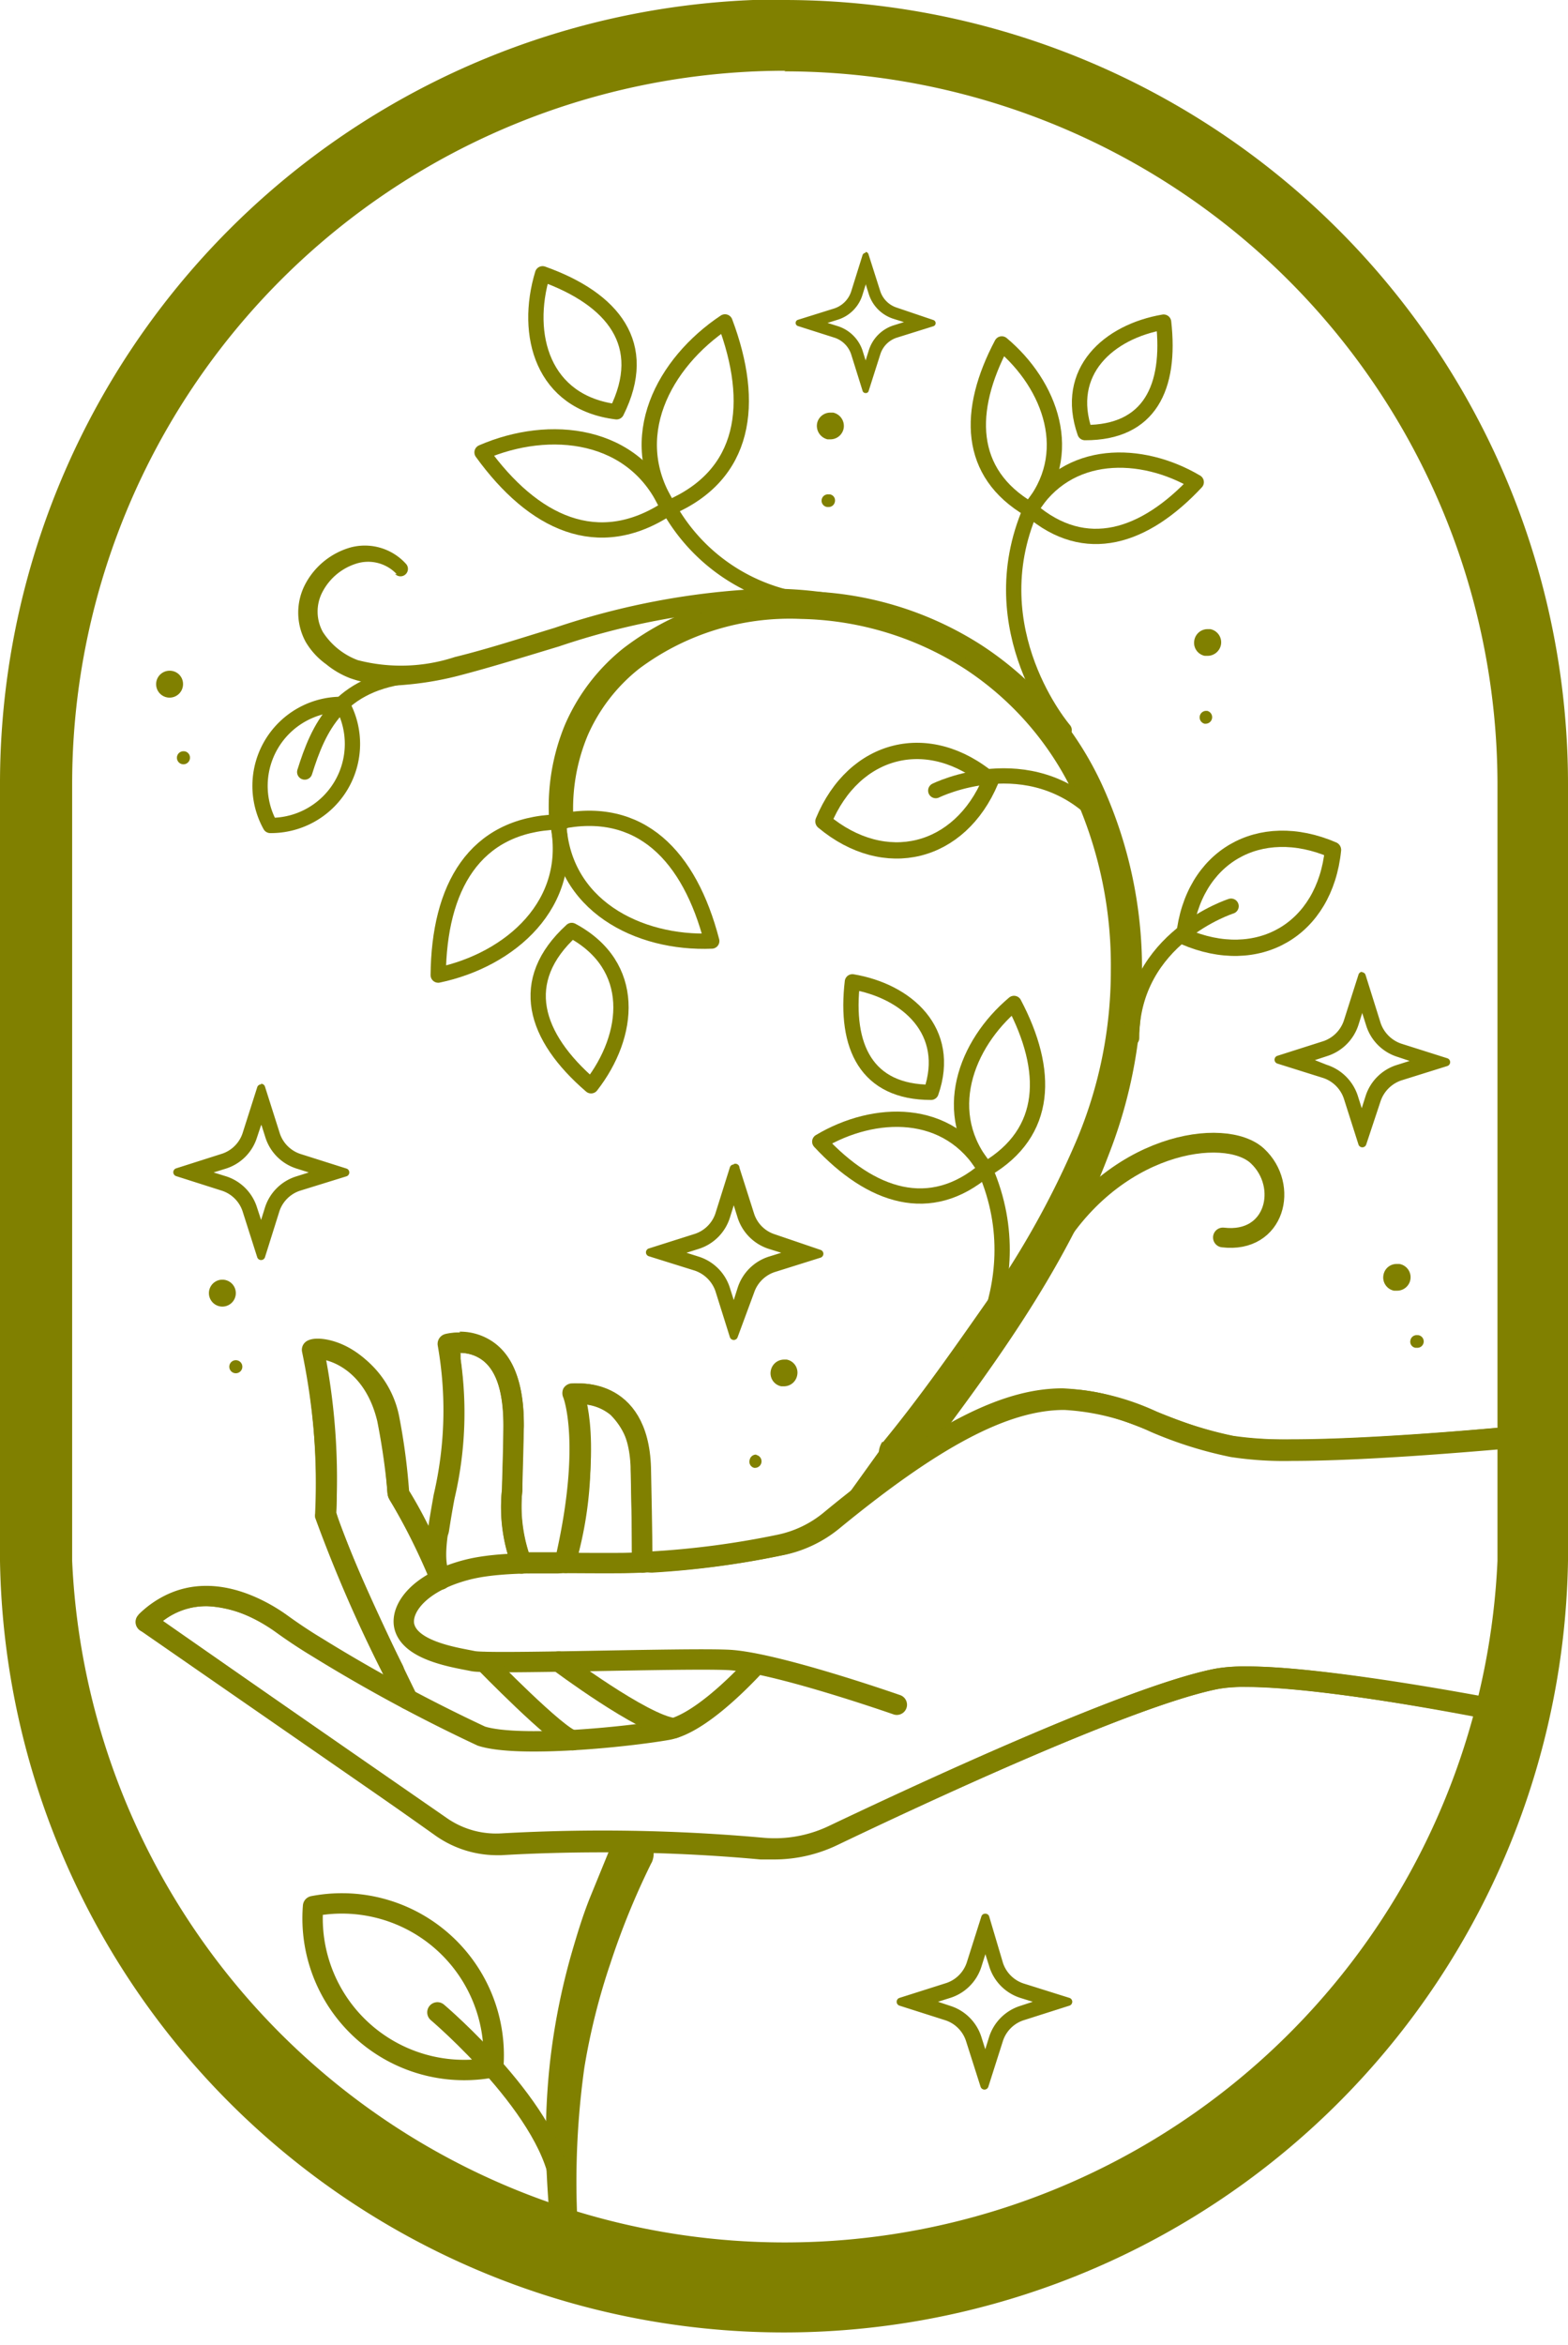 <svg id="Isolation_Mode" data-name="Isolation Mode" xmlns="http://www.w3.org/2000/svg" viewBox="0 0 76.93 115.02"><defs><style>.cls-1{fill:olive;}.cls-2,.cls-3,.cls-4,.cls-5{fill:none;stroke:olive;stroke-linecap:round;stroke-linejoin:round;}.cls-3{stroke-width:0.75px;}.cls-4{stroke-width:0.97px;}.cls-5{stroke-width:0.8px;}</style></defs><path class="cls-1" d="M43.32,70.74c1.88-2.29,3.57-4.72,5.25-7.12A43.24,43.24,0,0,0,52.79,56,21.36,21.36,0,0,0,54.5,47.6a20.28,20.28,0,0,0-1.69-8.37,15,15,0,0,0-5.44-6.4,15.4,15.4,0,0,0-8.07-2.47,12.35,12.35,0,0,0-7.94,2.44,8.55,8.55,0,0,0-2.52,3.26,9.31,9.31,0,0,0-.71,4.09h0a.6.6,0,0,1-1.19.05,10.52,10.52,0,0,1,.77-4.63,9.73,9.73,0,0,1,2.86-3.76A13.61,13.61,0,0,1,39.32,29a16.69,16.69,0,0,1,8.81,2.63,16.34,16.34,0,0,1,6,7,21.69,21.69,0,0,1,1.9,9,23.66,23.66,0,0,1-1.63,9C52.23,62.38,48.56,67.27,45,72v0a1.07,1.07,0,0,1-1.71-1.28Z" transform="translate(0 0)"/><path class="cls-1" d="M27.39,112.23a52.7,52.7,0,0,1-.56-5.48,34.5,34.5,0,0,1,.15-5.56,32.9,32.9,0,0,1,1.09-5.47c.26-.89.53-1.78.88-2.65L30,90.5h0a1.05,1.05,0,0,1,1.39-.58A1.07,1.07,0,0,1,32,91.3a.47.47,0,0,1-.05.1,37.28,37.28,0,0,0-2,4.9,32.22,32.22,0,0,0-1.28,5.12,40.37,40.37,0,0,0-.07,10.65.6.6,0,0,1-1.19.16Z" transform="translate(0 0)"/><line class="cls-2" x1="42.01" y1="73.61" x2="44.28" y2="70.45"/><path class="cls-2" d="M44.25,71.28" transform="translate(0 0)"/><path class="cls-2" d="M27.53,53.12" transform="translate(0 0)"/><path class="cls-2" d="M27.53,64.07" transform="translate(0 0)"/><path class="cls-2" d="M29.77,50.05" transform="translate(0 0)"/><path class="cls-2" d="M35.54,55.65" transform="translate(0 0)"/><path class="cls-2" d="M28.65,44.59" transform="translate(0 0)"/><path class="cls-2" d="M19.53,55.65" transform="translate(0 0)"/><path class="cls-2" d="M26.42,44.59" transform="translate(0 0)"/><path class="cls-3" d="M27.62,45.79" transform="translate(0 0)"/><path class="cls-3" d="M27.53,40.37" transform="translate(0 0)"/><path class="cls-3" d="M28.23,40.79" transform="translate(0 0)"/><path class="cls-3" d="M31.58,44.16" transform="translate(0 0)"/><path class="cls-3" d="M27.53,40.62" transform="translate(0 0)"/><path class="cls-3" d="M23.86,43.45" transform="translate(0 0)"/><path class="cls-1" d="M22.54,66.36a1.84,1.84,0,0,1,1.16.38c.7.54,1,1.65,1,3.28,0,1.35-.05,2.52-.07,3A8.54,8.54,0,0,0,25,76.52a1,1,0,0,0,.94.66h0l1.39,0h0a1,1,0,0,0,1-.78,18.67,18.67,0,0,0,.46-7.5,2.32,2.32,0,0,1,1.16.5,3.42,3.42,0,0,1,1,2.65C31,74.17,31,75.3,31,76v.14a1,1,0,0,0,1,1h0a43.48,43.48,0,0,0,6.34-.84A6.32,6.32,0,0,0,41.15,75c4.87-4,8.28-5.84,11.06-5.84a11.45,11.45,0,0,1,4.26,1.08,19.88,19.88,0,0,0,3.92,1.23,17.38,17.38,0,0,0,3,.19c3.59,0,8.72-.44,11-.64V83.52c-2.78-.54-9.62-1.78-13.23-1.78a8,8,0,0,0-1.62.13c-4.32.88-14.6,5.69-18.83,7.71a6.21,6.21,0,0,1-2.7.62l-.57,0c-2.47-.24-5.1-.36-7.79-.36-2.16,0-3.94.08-5.05.14h-.25a4.35,4.35,0,0,1-2.46-.78L8,79.51a3.46,3.46,0,0,1,2.14-.73,6.3,6.3,0,0,1,3.43,1.28c.61.45,1.18.82,1.73,1.15,1.12.66,2.14,1.25,3.07,1.78a1,1,0,0,0,.49.13,1,1,0,0,0,.68-.27,1,1,0,0,0,.22-1.16,66.77,66.77,0,0,1-3.27-7.47A32.13,32.13,0,0,0,16,66.7a2.69,2.69,0,0,1,.5.17,3.91,3.91,0,0,1,2.11,2.86A32.94,32.94,0,0,1,19,73.18a1,1,0,0,0,.15.45c.31.5.62,1.07,1,1.75a1,1,0,0,0,.89.55h.16a1,1,0,0,0,.83-.84c.07-.45.16-1,.27-1.58a18.42,18.42,0,0,0,.3-6.84c0-.1,0-.2,0-.3h0m0-1a2.71,2.71,0,0,0-.7.08.49.49,0,0,0-.36.53c0,.29.06.56.1.84a17.39,17.39,0,0,1-.3,6.52c-.11.63-.2,1.15-.27,1.6-.29-.59-.63-1.22-1-1.82a30.89,30.89,0,0,0-.48-3.61A4.86,4.86,0,0,0,16.85,66a3.12,3.12,0,0,0-1.21-.29,1.19,1.19,0,0,0-.53.11.51.51,0,0,0-.23.59,33.07,33.07,0,0,1,.58,7.83.67.67,0,0,0,0,.2,69.9,69.9,0,0,0,3.36,7.73c-.92-.52-1.94-1.11-3-1.77a19.74,19.74,0,0,1-1.66-1.1,7.28,7.28,0,0,0-4-1.47A4.63,4.63,0,0,0,6.8,79.2s0,0,0,0l0,0s0,0,0,0l0,.09s0,.06,0,.09v.1s0,.06,0,.09l0,.09.06.08s0,0,0,0l0,0,0,0L21.31,90a5.24,5.24,0,0,0,3,1h.3c1.17-.07,2.91-.14,5-.14,2.25,0,4.9.09,7.7.35q.33,0,.66,0a7.18,7.18,0,0,0,3.14-.72c4.18-2,14.38-6.77,18.59-7.63a7,7,0,0,1,1.42-.11c4.45,0,14.23,2,14.23,2V69.86h0s-7.35.74-12,.74a17.65,17.65,0,0,1-2.85-.17,19.7,19.7,0,0,1-3.73-1.18,12.34,12.34,0,0,0-4.63-1.15c-2.66,0-6,1.37-11.7,6.07a5.21,5.21,0,0,1-2.29,1.11,42.23,42.23,0,0,1-6.19.82V76c0-.65,0-1.69-.09-4a4.35,4.35,0,0,0-1.34-3.39,3.36,3.36,0,0,0-2.16-.75,3.24,3.24,0,0,0-.36,0,.51.51,0,0,0-.37.25.54.54,0,0,0,0,.45s.86,2.2-.33,7.58h0l-1.37,0a7.56,7.56,0,0,1-.31-3.07c0-.54,0-1.72.07-3.08,0-2-.43-3.33-1.39-4.08a2.85,2.85,0,0,0-1.78-.59Z" transform="translate(0 0)"/><path class="cls-2" d="M37.09,81.65c-.93,1-2.87,2.93-4.33,3.2-2,.35-7.31.89-9.14.31a79.21,79.21,0,0,1-8.1-4.38c-.58-.35-1.15-.73-1.69-1.12-1.21-.87-4.19-2.54-6.68-.1" transform="translate(0 0)"/><path class="cls-2" d="M44,83.62s-6-2.1-8.28-2.2-11.69.23-12.51.06-3.12-.49-3.38-1.74c-.17-.86.75-2.16,3.16-2.76,1.81-.44,4.48-.28,7.61-.31a41.46,41.46,0,0,0,7.7-.88,5.72,5.72,0,0,0,2.5-1.21c11.78-9.77,13.3-4.83,19.66-3.64,3.32.62,14.9-.58,14.9-.58" transform="translate(0 0)"/><path class="cls-2" d="M21.57,77.36a32.09,32.09,0,0,0-2.05-4.1A34.24,34.24,0,0,0,19,69.61c-.77-3.23-3.31-3.61-3.69-3.4h0A33.84,33.84,0,0,1,16,74.26c.61,2.24,4,9.09,4,9.09" transform="translate(0 0)"/><path class="cls-2" d="M25.59,76.69a7.63,7.63,0,0,1-.46-3.6c0-.53.05-1.71.07-3.06.09-5-3.23-4.11-3.23-4.11a18.68,18.68,0,0,1-.2,7.49c-.41,2.3-.52,3.12-.16,4.07" transform="translate(0 0)"/><path class="cls-2" d="M23.77,81.52s3.61,3.71,4.33,3.84" transform="translate(0 0)"/><path class="cls-2" d="M27.41,81.5s4.14,3.1,5.65,3.27" transform="translate(0 0)"/><path class="cls-2" d="M31.51,76.65c0-.64,0-1.24-.07-4.64-.12-4.11-3.29-3.63-3.29-3.63s1,2.31-.39,8.28" transform="translate(0 0)"/><path class="cls-2" d="M75.38,70.36V84.3S63,81.66,59.63,82.36C55.35,83.23,45,88.06,40.92,90a6.68,6.68,0,0,1-3.54.64,87.82,87.82,0,0,0-12.77-.21,4.73,4.73,0,0,1-3-.86l-14.44-10" transform="translate(0 0)"/><path class="cls-1" d="M38.47,3.5a35,35,0,0,1,35,35V76.56a35,35,0,0,1-69.93,0V38.47a35,35,0,0,1,35-35m0-3.5A38.47,38.47,0,0,0,0,38.47V76.56a38.47,38.47,0,0,0,76.93,0V38.47A38.46,38.46,0,0,0,38.47,0Z" transform="translate(0 0)"/><path class="cls-1" d="M19.47,28.17a1.92,1.92,0,0,0-2-.52A2.82,2.82,0,0,0,15.84,29a2.07,2.07,0,0,0,0,2,3.5,3.5,0,0,0,1.71,1.38,8.44,8.44,0,0,0,4.76-.15c1.63-.4,3.25-.93,4.89-1.43a36.92,36.92,0,0,1,10.15-1.92,19.26,19.26,0,0,1,10,2.54h0a.49.49,0,0,1,.18.66.48.48,0,0,1-.66.17,18.37,18.37,0,0,0-9.56-2.41,36,36,0,0,0-9.89,1.87c-1.63.49-3.25,1-4.94,1.44a15.68,15.68,0,0,1-2.6.44,6.24,6.24,0,0,1-2.72-.33A4.27,4.27,0,0,1,16,32.58a3.58,3.58,0,0,1-1-1.09,3,3,0,0,1,0-2.88,3.64,3.64,0,0,1,2.21-1.76,2.72,2.72,0,0,1,2.71.81v0a.36.36,0,0,1-.54.49Z" transform="translate(0 0)"/><path class="cls-4" d="M60,60.7c2.58.31,3.26-2.54,1.69-4s-7.17-.7-10.24,4.78" transform="translate(0 0)"/><path class="cls-3" d="M57.09,15.8c-2.69.46-4.91,2.42-3.86,5.42C56.41,21.23,57.45,19,57.09,15.8Z" transform="translate(0 0)"/><path class="cls-3" d="M58.69,23.65C56,22.06,52.36,22,50.56,25,53.26,27.33,56.16,26.36,58.69,23.65Z" transform="translate(0 0)"/><path class="cls-3" d="M49.15,16.87c2.39,2,3.68,5.43,1.37,8.12C47.46,23.2,47.42,20.14,49.15,16.87Z" transform="translate(0 0)"/><path class="cls-3" d="M52.21,35.81S48,30.93,50.56,25" transform="translate(0 0)"/><path class="cls-3" d="M26.62,13.43c-.91,3,0,6.32,3.63,6.77C31.89,16.91,30.1,14.67,26.62,13.43Z" transform="translate(0 0)"/><path class="cls-3" d="M35.57,15.79c-3,2-5,5.69-2.75,9.12C36.6,23.3,37.08,19.8,35.57,15.79Z" transform="translate(0 0)"/><path class="cls-3" d="M23.65,22.19c3.31-1.44,7.51-1,9.12,2.74C29.34,27.19,26.16,25.66,23.65,22.19Z" transform="translate(0 0)"/><path class="cls-3" d="M40.12,29.54a9.11,9.11,0,0,1-7.3-4.63" transform="translate(0 0)"/><path class="cls-3" d="M41.82,48.16c2.68.45,4.9,2.42,3.86,5.42C42.5,53.58,41.45,51.33,41.82,48.16Z" transform="translate(0 0)"/><path class="cls-3" d="M40.22,56c2.68-1.6,6.33-1.7,8.12,1.37C45.64,59.68,42.74,58.71,40.22,56Z" transform="translate(0 0)"/><path class="cls-3" d="M49.75,49.22c-2.38,2-3.67,5.43-1.37,8.13C51.45,55.55,51.48,52.5,49.75,49.22Z" transform="translate(0 0)"/><path class="cls-3" d="M46.7,68.16s4.2-4.87,1.64-10.78" transform="translate(0 0)"/><path class="cls-2" d="M15.36,93.5a7.45,7.45,0,0,1,8.84,7.9A7.44,7.44,0,0,1,15.36,93.5Z" transform="translate(0 0)"/><path class="cls-2" d="M21.46,98.71s5.82,4.93,6.06,8.74" transform="translate(0 0)"/><path class="cls-5" d="M65.4,41.69c-3.62-1.56-6.89.34-7.3,4.25C61.72,47.51,65,45.61,65.4,41.69Z" transform="translate(0 0)"/><path class="cls-3" d="M60.4,44.45S55.52,46,55.52,50.92" transform="translate(0 0)"/><path class="cls-5" d="M40.4,40.29c1.51-3.65,5.18-4.56,8.2-2C47.09,41.89,43.42,42.81,40.4,40.29Z" transform="translate(0 0)"/><path class="cls-3" d="M45.91,38.78s4.59-2.27,8,1.25" transform="translate(0 0)"/><path class="cls-3" d="M13.26,40.49a4,4,0,0,1,3.53-5.94A4,4,0,0,1,13.26,40.49Z" transform="translate(0 0)"/><path class="cls-3" d="M20.25,33.13c-3.65.34-4.63,2.6-5.3,4.74" transform="translate(0 0)"/><path class="cls-1" d="M13.35,53.53h0m-.52,1.66.19.6a2.34,2.34,0,0,0,1.53,1.53l.6.19-.6.19A2.34,2.34,0,0,0,13,59.23l-.19.61-.2-.61a2.33,2.33,0,0,0-1.52-1.53l-.61-.19.61-.19a2.33,2.33,0,0,0,1.52-1.53l.2-.6m0-2a.2.2,0,0,0-.19.14l-.72,2.26a1.59,1.59,0,0,1-1,1l-2.26.72a.2.2,0,0,0,0,.38l2.26.72a1.59,1.59,0,0,1,1,1l.72,2.26a.2.2,0,0,0,.38,0l.71-2.26a1.59,1.59,0,0,1,1-1L17,57.7a.2.2,0,0,0,0-.38l-2.27-.72a1.59,1.59,0,0,1-1-1L13,53.3a.2.2,0,0,0-.19-.14Z" transform="translate(0 0)"/><path class="cls-1" d="M36.57,57.47h0M36,59.12l.19.61a2.36,2.36,0,0,0,1.53,1.53l.61.19-.61.19a2.36,2.36,0,0,0-1.53,1.53l-.19.6-.19-.6a2.34,2.34,0,0,0-1.53-1.53l-.6-.19.6-.19a2.34,2.34,0,0,0,1.53-1.53l.19-.61m0-2a.2.2,0,0,0-.19.14l-.71,2.26a1.59,1.59,0,0,1-1,1l-2.27.72a.2.2,0,0,0,0,.38l2.27.71a1.63,1.63,0,0,1,1,1l.71,2.26a.2.2,0,0,0,.38,0L37,63.4a1.6,1.6,0,0,1,1-1l2.26-.71a.2.2,0,0,0,0-.38L38,60.54a1.57,1.57,0,0,1-1-1l-.72-2.26A.2.2,0,0,0,36,57.1Z" transform="translate(0 0)"/><path class="cls-1" d="M67.36,48.05h0m-.52,1.66.19.6a2.34,2.34,0,0,0,1.53,1.53l.6.2-.6.19A2.34,2.34,0,0,0,67,53.76l-.19.6-.19-.6a2.36,2.36,0,0,0-1.53-1.53L64.51,52l.61-.2a2.36,2.36,0,0,0,1.53-1.53l.19-.6m0-2a.19.19,0,0,0-.19.14l-.72,2.26a1.61,1.61,0,0,1-1,1l-2.26.72a.2.2,0,0,0,0,.38l2.26.71a1.61,1.61,0,0,1,1,1l.72,2.26a.2.2,0,0,0,.38,0L67.74,54a1.63,1.63,0,0,1,1-1l2.27-.71a.2.2,0,0,0,0-.38l-2.27-.72a1.63,1.63,0,0,1-1-1L67,47.83a.19.19,0,0,0-.19-.14Z" transform="translate(0 0)"/><path class="cls-1" d="M48.87,94.18h0m-.53,1.66.19.6A2.34,2.34,0,0,0,50.06,98l.61.19-.61.2a2.35,2.35,0,0,0-1.53,1.52l-.19.61-.19-.6a2.34,2.34,0,0,0-1.53-1.53l-.6-.2.6-.19a2.34,2.34,0,0,0,1.53-1.53l.19-.6m0-2a.19.19,0,0,0-.19.13l-.72,2.27a1.59,1.59,0,0,1-1,1L44.13,98a.2.2,0,0,0,0,.38l2.26.72a1.59,1.59,0,0,1,1,1l.72,2.26a.2.2,0,0,0,.38,0l.72-2.26a1.59,1.59,0,0,1,1-1l2.26-.72a.2.2,0,0,0,0-.38l-2.26-.71a1.59,1.59,0,0,1-1-1L48.53,94a.19.19,0,0,0-.19-.13Z" transform="translate(0 0)"/><path class="cls-1" d="M42.88,12.65h0m-.41,1.28.16.51a1.86,1.86,0,0,0,1.21,1.2l.51.16-.51.16a1.87,1.87,0,0,0-1.21,1.21l-.16.51-.16-.51A1.88,1.88,0,0,0,41.11,16l-.51-.16.51-.16a1.84,1.84,0,0,0,1.2-1.2l.16-.51m0-1.57a.17.17,0,0,0-.15.11l-.56,1.79a1.3,1.3,0,0,1-.83.83l-1.79.56a.16.16,0,0,0,0,.3l1.79.57a1.28,1.28,0,0,1,.83.82l.56,1.79a.15.15,0,0,0,.15.11.14.14,0,0,0,.15-.11l.57-1.79a1.25,1.25,0,0,1,.82-.82L45.8,16a.16.16,0,0,0,0-.3L44,15.09a1.26,1.26,0,0,1-.82-.83l-.57-1.79a.15.15,0,0,0-.15-.11Z" transform="translate(0 0)"/><path class="cls-1" d="M11.57,66.72a.32.32,0,1,0,.32.32.32.32,0,0,0-.32-.32Z" transform="translate(0 0)"/><path class="cls-1" d="M10.91,62.77a.66.66,0,1,0,0,1.32.66.66,0,1,0,0-1.32Z" transform="translate(0 0)"/><path class="cls-1" d="M9,36.85a.32.32,0,1,0,.32.32A.31.31,0,0,0,9,36.85Z" transform="translate(0 0)"/><path class="cls-1" d="M8.32,32.9a.66.66,0,1,0,.66.66.65.65,0,0,0-.66-.66Z" transform="translate(0 0)"/><path class="cls-1" d="M59.16,34.87a.32.32,0,0,0-.06.63h.06a.32.32,0,0,0,.07-.63Z" transform="translate(0 0)"/><path class="cls-1" d="M69.51,65.49a.31.31,0,0,0-.31.25.3.3,0,0,0,.24.37h.07a.31.31,0,0,0,.06-.62Z" transform="translate(0 0)"/><path class="cls-1" d="M37.09,71.35a.32.32,0,0,0-.31.26A.31.31,0,0,0,37,72h.06a.32.32,0,0,0,.06-.63Z" transform="translate(0 0)"/><path class="cls-1" d="M59.25,30.86a.66.66,0,0,0-.65.53.65.65,0,0,0,.51.78l.14,0a.67.67,0,0,0,.65-.53.66.66,0,0,0-.52-.78l-.13,0Z" transform="translate(0 0)"/><path class="cls-1" d="M68.53,62a.65.65,0,0,0-.65.52.66.66,0,0,0,.51.79h.14A.66.66,0,0,0,68.66,62Z" transform="translate(0 0)"/><path class="cls-1" d="M40.65,24.25a.31.31,0,0,0-.06.62h.06a.31.31,0,0,0,.31-.25.3.3,0,0,0-.24-.37Z" transform="translate(0 0)"/><path class="cls-1" d="M40.74,20.24a.66.66,0,0,0-.65.52.68.68,0,0,0,.51.79h.14a.66.66,0,0,0,.65-.53.67.67,0,0,0-.51-.78Z" transform="translate(0 0)"/><path class="cls-3" d="M29,53.26c1.93-2.48,2.28-5.89-.95-7.62C25.34,48.11,26.2,50.85,29,53.26Z" transform="translate(0 0)"/><path class="cls-3" d="M21.5,47.83c3.53-.74,6.72-3.5,5.85-7.51C23.25,40.46,21.54,43.55,21.5,47.83Z" transform="translate(0 0)"/><path class="cls-3" d="M34.92,46.16c-3.6.15-7.37-1.75-7.51-5.85C31.42,39.44,33.84,42,34.92,46.16Z" transform="translate(0 0)"/><path class="cls-1" d="M38.46,66.69a.66.66,0,0,0-.64.53.65.65,0,0,0,.51.78l.14,0a.66.66,0,0,0,.64-.53.65.65,0,0,0-.51-.78l-.14,0Z" transform="translate(0 0)"/></svg>